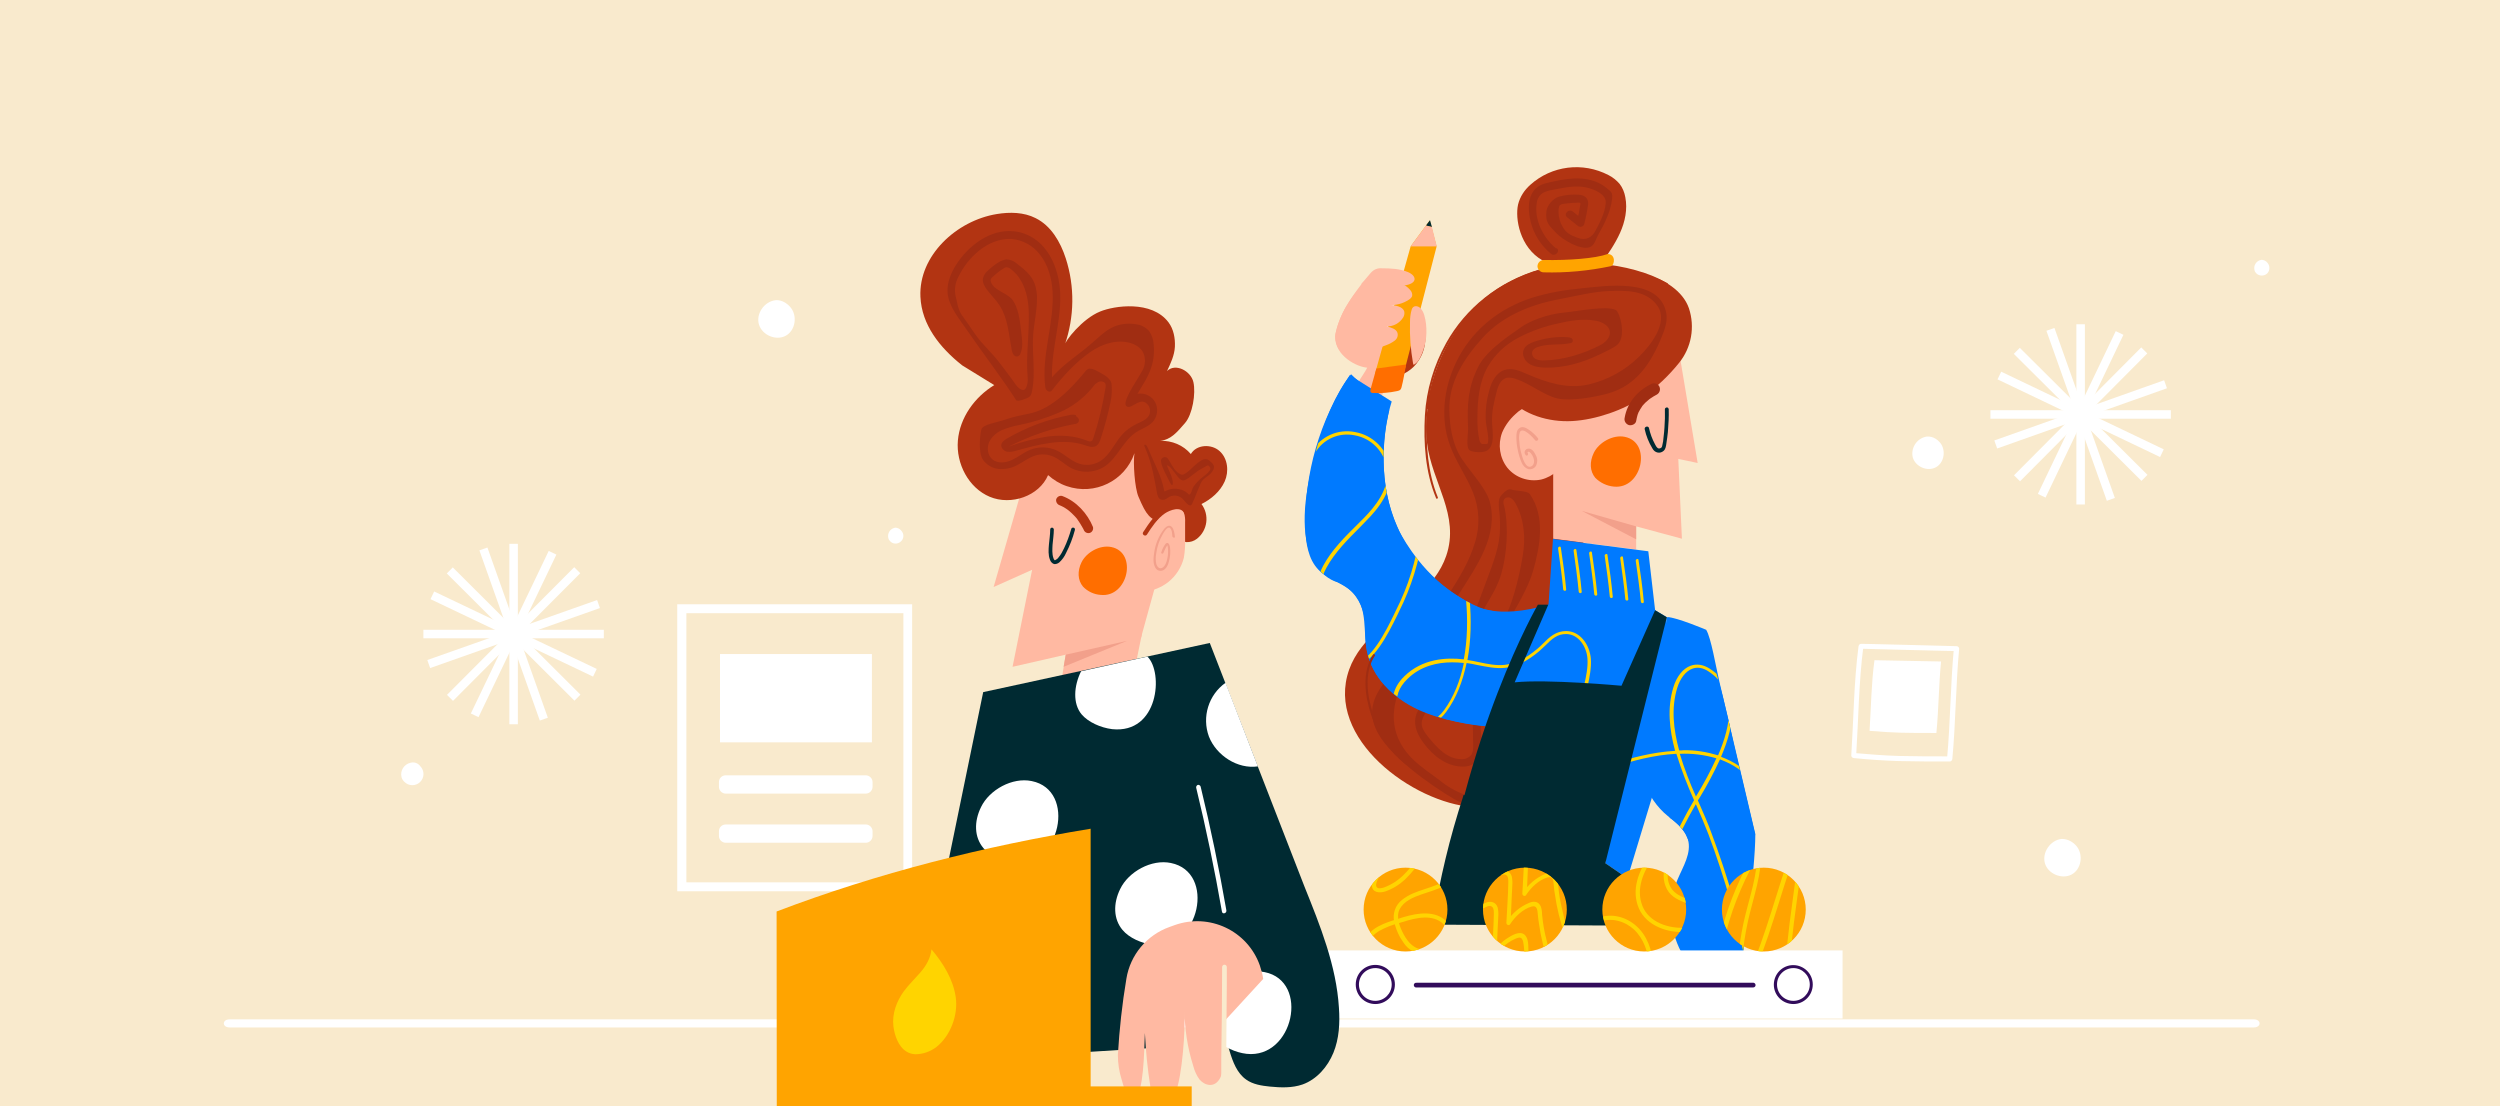 <?xml version="1.0" encoding="utf-8"?>
<!-- Generator: Adobe Illustrator 24.3.0, SVG Export Plug-In . SVG Version: 6.00 Build 0)  -->
<svg version="1.1" xmlns="http://www.w3.org/2000/svg" xmlns:xlink="http://www.w3.org/1999/xlink" x="0px" y="0px"
	 viewBox="0 0 1175 520" style="enable-background:new 0 0 1175 520;" xml:space="preserve">
<style type="text/css">
	.st0{fill:#F9EACD;}
	.st1{fill:#FFFFFF;}
	.st2{fill:#B23412;}
	.st3{fill:#FFB9A2;}
	.st4{fill:#F2A08B;}
	.st5{fill:#FF6E00;}
	.st6{fill:#002A32;}
	.st7{fill:#A02D12;}
	.st8{fill:#FFA400;}
	.st9{fill:#007AFF;}
	.st10{clip-path:url(#SVGID_2_);}
	.st11{fill:#FFD400;}
	.st12{fill:#320C5B;}
	.st13{clip-path:url(#SVGID_4_);}
	.st14{clip-path:url(#SVGID_6_);}
	.st15{clip-path:url(#SVGID_8_);}
	.st16{clip-path:url(#SVGID_10_);}
	.st17{fill:none;stroke:#FFFFFF;stroke-width:4;stroke-miterlimit:10;}

	#star1, #star2 {
	  -webkit-animation: spin 1s linear infinite;
	  -moz-animation: spin 1s linear infinite;
	  animation: spin 3s linear infinite;
	}


	@keyframes spin {
		100% {
		-webkit-transform: rotate(360deg);
		transform: rotate(360deg);
		transform-origin: 0 0;
		}
	}

	#dot1, #dot5 {
    animation: star1 2s infinite;
	}

	#dot2, #dot4 {
    animation: star2 1.5s infinite;
	}

	#dot3, #dot6 {
    animation: star3 1.6s infinite;
	}

	@keyframes star1 {
    0% {	opacity: 0;	}
    49% {	opacity: 70%;	}
    60% {	opacity: 0;	}
    99% {	opacity: 100%;	}
    100% {	opacity: 0;	}
	}

	@keyframes star2 {
    0% {	opacity: 0;	}
    49% {	opacity: 20%;	}
    60% {	opacity: 70%;	}
    99% {	opacity: 100%;	}
    100% {	opacity: 0;	}
	}

	@keyframes star3 {
    0% {	opacity: 40%;	}
    49% {	opacity: 100%;	}
    60% {	opacity: 50%;	}
    99% {	opacity: 0;	}
    100% {	opacity: 100%;	}
	}
</style>
<g id="Layer_1">
	<rect x="-17.6" y="-26.5" class="st0" width="1210.3" height="581.3"/>
	<path class="st1" d="M873.5,303.8c-2.2,17-2.3,34.2-3.4,51.3c0,0.6,0.5,1.1,1.2,1.2c7,0.7,14.1,1.2,21.2,1.4
		c8,0.2,15.9,0.2,23.9,0.2c0.6,0,1.1-0.5,1.2-1.2c1.6-17.2,1.6-34.6,3.2-51.8c0-0.6-0.5-1.2-1.2-1.2l-15.2-0.4l-24.2-0.6l-5.6-0.1
		c-0.6,0.1-1.1,0.6-1,1.3c0.1,0.6,0.5,1,1,1l15.1,0.4l24.2,0.6l5.6,0.1l-1.2-1.1c-1.6,17.2-1.6,34.6-3.2,51.8l1.2-1.2
		c-8,0-15.9,0-23.9-0.2c-7.1-0.2-14.1-0.8-21.2-1.4l1.2,1.1c1.1-17.1,1.2-34.3,3.4-51.3C876,302.3,873.7,302.3,873.5,303.8z"/>
	<path class="st1" d="M881,310.3c-1.5,11-1.6,22.1-2.3,33.2c12.1,1,16.8,1,31.4,1c1.1-11.2,1.1-22.4,2.2-33.6L881,310.3z"/>
	<rect x="338.4" y="307.4" class="st1" width="71.4" height="41.5"/>
	<path class="st1" d="M341.1,364.4h65.8c1.7,0,3.2,1.4,3.2,3.2v2.2c0,1.7-1.4,3.2-3.2,3.2h-65.8c-1.7,0-3.2-1.4-3.2-3.2v-2.2
		C337.9,365.8,339.3,364.4,341.1,364.4z"/>
	<path class="st1" d="M341.1,387.5h65.8c1.7,0,3.2,1.4,3.2,3.2v2.2c0,1.7-1.4,3.2-3.2,3.2h-65.8c-1.7,0-3.2-1.4-3.2-3.2v-2.2
		C337.9,388.9,339.3,387.5,341.1,387.5z"/>
	<path class="st1" d="M428.8,418.9H318.3V284h110.4v134.9H428.8z M322.6,414.7h102V288.2h-102V414.7z"/>
	<path class="st1" d="M107.9,482.9h951.4c3.6,0,3.6-3.8,0-3.8H107.9C104.3,479.1,104.3,482.9,107.9,482.9z"/>
	<path class="st2" d="M725,122.4c-10.7-6.1-13-19.7-11.5-26.3c0.9-3.6,2.9-6.7,5.7-9.2c10.1-9.1,24.7-10.9,36.8-4.6
		c2,1,3.7,2.4,5.2,4.1c1.4,1.8,2.3,4,2.7,6.3c1.1,5.6-0.1,11.5-2.5,16.8s-5.7,10-9,14.6"/>
	<path class="st2" d="M746.9,273.1c-0.9-7.1-2-14.1-3.2-21.1c-0.7-3.9-10.4-51.6-8.3-52.1c28.1-5.7,50.8-21.1,56.4-49.2
		c0.3-1.6-5.4-3-6.3-4.4c-5.7-8.4-0.6-12.5-1.8-13.2c-45.1-23.5-119.9,19.1-113,75.1c2.3,18.7,15.6,33.9,9,53.1
		c-5.1,14.9-20.1,24.1-31.3,34c-6.1,5.4-11.6,11.8-14.3,19.4c-11.5,32.5,30.2,62.6,58,64.6c32.3,2.2,51.2-32.6,55.2-60.2
		C749.4,303.9,748.8,288.4,746.9,273.1z"/>
	<path class="st3" d="M736.5,195.7c-6.2-1.3-11.9-6.3-18.1-4.8c-2.3,0.7-4.4,2-6.1,3.7c-2.7,2.4-4.9,5.4-6.3,8.7
		c-2.1,5.6-1.2,11.9,2.5,16.6c3.8,4.6,9.9,6.7,15.8,5.5c5.8-1.4,10.2-5.9,14-10.6"/>
	<polygon class="st3" points="730,253.2 730,194.8 788.1,159 797.9,217.6 788.8,215.7 790.5,253.2 769,247.4 769,258.3 	"/>
	<path class="st2" d="M670.5,192.3c2.8-22.1,14.5-44.7,34.2-57.1c20.3-12.8,46-14.4,68.3-6.9c8.9,3,17.9,8.2,20.8,16.6
		c2.9,8.8,1.2,18.4-4.6,25.6c-4.9,6.1-10.6,11.5-17,16c-8.9,6.2-22.2,10.8-33.3,11.4s-22.8-3-30.1-10.9"/>
	<path class="st4" d="M722.8,205.9c-1.2-1.5-2.6-2.8-4.2-3.9c-1.3-0.9-3.1-1.9-4.6-0.7c-1.2,0.9-1.3,2.6-1.3,4
		c0,2.2,0.2,4.3,0.7,6.4c0.4,2,1,3.9,1.8,5.8c0.6,1.4,1.7,2.5,3.1,3c1.5,0.3,3-0.4,3.7-1.7c0.7-1.5,0.7-3.2-0.1-4.7
		c-0.6-1.4-2-3.7-3.9-3.2c-1,0.2-1.6,1.1-1.4,2.1c0.1,0.4,0.3,0.7,0.6,1c0.7,0.6,1.4-0.7,0.7-1.2c-0.1-0.1,0.3-0.4,0.4-0.5
		c0.4-0.1,0.8,0.4,1.1,0.6c0.6,0.7,1,1.4,1.3,2.2c0.5,1.3,0.5,3.2-0.8,4c-2.9,1.7-4.5-4.5-4.9-6.1c-0.5-1.8-0.8-3.6-0.9-5.5
		c-0.2-1.4-0.2-2.9,0.2-4.3c1.3-3,6.4,2.6,7.3,3.8C722.4,207.6,723.4,206.6,722.8,205.9L722.8,205.9z"/>
	<path class="st5" d="M749.8,224.6c-2.6-3.1-2.8-7.5-0.7-11.8c2.4-4.9,9-8.6,14.5-7.5c13,2.6,8.2,24.8-5.1,23.4
		C755.2,228.4,752.1,226.9,749.8,224.6z"/>
	<path class="st6" d="M773,201.7c0.7,3.2,1.9,6.2,3.6,9c0.5,1,1.4,1.8,2.5,2c1,0.2,2-0.1,2.8-0.8c1-0.9,1.1-2.2,1.3-3.5
		c0.3-1.8,0.5-3.5,0.7-5.3c0.3-3.6,0.5-7.2,0.4-10.8c-0.1-0.5-0.5-0.9-1-0.8c-0.4,0.1-0.8,0.4-0.8,0.8c0.1,2.9,0,5.8-0.2,8.6
		c-0.1,1.4-0.2,2.9-0.4,4.3c-0.1,1.5-0.3,3-0.7,4.5c-0.1,0.7-0.8,1.1-1.5,1.1c-1-0.1-1.5-1.4-1.9-2.1c-1.3-2.4-2.2-4.9-2.8-7.6
		C774.6,200,772.8,200.5,773,201.7L773,201.7z"/>
	<path class="st7" d="M769,197.9c0.1-0.9,0.4-1.8,0.6-2.7c0.1-0.4,0.3-0.9,0.5-1.3c-0.2,0.4-0.1,0.2,0-0.1l0.3-0.5
		c0.4-0.7,0.7-1.4,1.2-2l0.3-0.5c0.3-0.5-0.3,0.4,0,0s0.5-0.6,0.8-0.9c0.5-0.5,1-1.1,1.6-1.5c0.3-0.2,0.5-0.4,0.8-0.7
		c-0.2,0.2-0.4,0.3,0,0l0.4-0.3c1.1-0.8,2.2-1.4,3.3-2c1.3-0.8,1.8-2.5,1-3.9c-0.8-1.3-2.5-1.7-3.8-1c-6.3,3.1-11.2,8.7-12.4,15.8
		c-0.4,1.5,0.5,3,2,3.5C766.9,200.1,768.7,199.4,769,197.9L769,197.9z"/>
	<path class="st7" d="M708.3,293c4.1-7,10-16.8,12.2-24.5c3.5-12.2,5.8-25.8-1.5-36.3c-1.1-1.6-6.7-1.4-8.5-2.1s-3.6,1.3-4.9,2.7
		s-1.3,3.9-1.1,6c0.4,3.2,0.6,6.5,0.5,9.7c-0.1,8.2-3.2,16.1-6.1,23.8c-7,18.5-13.1,38-26,53.1c-3.5,4-7.6,8.2-7.8,13.5
		c-0.1,3.7,1.7,7.2,3.9,10.2c4.4,6.1,11.1,11.3,18.6,11.2c2,0.1,4-0.5,5.6-1.7c2.8-2.1,3.5-6,3.3-9.5s-1-7-0.3-10.5l-1.3,1.6
		c3.1-1.3,7.1-2.4,9.4,0c1.9,2,1.3,5.2,0.5,7.9c-2.5,8.1-6,15.9-10.5,23.2c-1.5,2.5-3.2,3.2-5.9,2.2c-4.3-1.6-8.3-3.9-11.8-6.8
		c-4.1-3.1-8.4-5.9-12.2-9.5c-10.4-9.9-11.8-22.4-5.7-35.1c3.6-7.5,8.5-14.4,13.1-21.4c4.7-7.2,9.5-14.5,14.1-21.8
		c8.2-12.9,18.5-27.4,14.3-43.1c-2-7.3-11.2-16-14.6-22.6c-3.2-6.2-4.2-13.1-4.4-20.1c-0.4-13.3,6.8-24.6,15.7-34.4
		c9.4-10.3,22.6-15.6,36.1-18.1c6.8-1.3,16.2-3.6,23.2-3.8c7.8-0.3,17.7-0.6,22.9,7.1s-3.4,18.6-8.8,23.8
		c-6.5,6.4-14.7,10.9-23.6,13c-10,2.3-19.8-0.9-29-4.9c-3.4-1.5-7.1-3.1-10.6-1.9c-3.9,1.3-6,5.4-7.1,9.4c-1.3,4.5-1.9,9.3-1.7,14
		c0.1,3.2,1.7,7.8,1,10.9c-0.2,0.8-1.6,0.4-2.4,0.5s-1.4-1-1.6-1.9c-0.7-3.4-1-6.9-0.9-10.4c0-8.3,0.8-16.9,4.9-24.1
		c3.4-5.8,8.4-10.5,14.4-13.6c5.9-3.1,12.2-5.3,18.7-6.7c5.5-1.3,11.1-2.2,16.6-1.4c2.1,0.2,4.1,0.9,5.7,2.1
		c4.1,3.4,1.1,7.7-2.7,9.6c-8.1,4.1-17.1,6.9-26.2,7.1c-1.4,0.1-2.8-0.1-4.1-0.7c-1.3-0.7-1.9-2.2-1.5-3.6c0.5-0.9,1.3-1.6,2.3-1.9
		c4.9-1.9,10.4-0.8,15.5-1.9c0.4,0,0.8-0.2,1.1-0.6c0.3-0.6,0.1-1.3-0.4-1.7c-0.6-0.3-1.2-0.5-1.8-0.5c-5.4-0.4-10.7,0.4-15.8,2.1
		c-2,0.7-4.1,1.7-4.9,3.6c-1.1,2.4,0.3,5.3,2.4,6.7s4.8,1.8,7.4,1.9c9,0.2,17.5-2.2,25.6-6.1c2.1-1,7-3.2,8.7-4.8
		c4.1-3.9,1.1-15.2-0.9-16.2c-4.2-2.2-18.8,0.7-23.4,1.1c-9.5,0.8-17.8,4.6-20.8,6.8c-3.6,2.7-16.3,10.4-20.5,18.9
		c-4.8,9.7-5.2,17.9-4.7,28.8c0.1,2.3-1.2,9.2,0.8,10.4c1.5,0.9,5.9,1.2,7.9,0.2c4-2.1,2.8-8.9,2.6-12.7c-0.3-5.7,0.8-9.8,2.2-15.4
		c0.7-2.7,2.1-6.1,5.4-6.3c1.3,0,2.6,0.2,3.8,0.7c6.2,2,13.1,7.7,19.4,9.1c6.2,1.4,17.8-0.7,23.8-2.4c13-3.7,20-13.9,25.2-26.8
		c1.4-3.4,2.8-7.5,2-11.2c-3.3-16.6-28.6-12.5-40.5-11.3c-7.7,0.7-15.3,2.1-22.7,4.4c-14.5,4.7-26.8,14.1-34.2,27.7
		c-6.8,12.5-9.2,27.8-4.3,41.4c2.8,7.8,7.7,14.5,10.8,22.1c3.2,7.7,3.5,16.3,0.9,24.2c-2.5,8.3-7,15.8-11.7,23.1
		c-5.1,8-10.4,16-15.6,24c-8.7,13.4-26.4,23.4-19.2,40c5.4,12.4,25.6,26.4,36.7,33c5.4,3.2,10.1,3.6,13.7-2.1
		c4.7-7.3,8.3-15.3,10.8-23.6c1.2-4.2,1.9-9.3-1.3-12.4c-2.8-2.6-7.2-2.3-10.9-1.5c-1.2,0.1-2.3,0.7-3,1.6c-0.4,0.8-0.5,1.6-0.4,2.5
		l0.2,10.1c0,1.6,0,3.4-0.9,4.7c-1.2,1.4-2.9,2.1-4.6,2c-6.5,0.1-11.6-5.4-15.7-10.5c-1.2-1.6-2.5-3.2-2.9-5.2
		c-0.7-3.9,2.6-7.3,5.3-10.2c9.9-10.9,15-25.2,20.8-38.7c3.8-8.7,8.5-13.4,11.2-22.5s3.6-22.9,1.3-32.1c-0.4-0.9-0.4-2,0-2.9
		c0.8-1,2.1-1.2,3.2-0.6c1,0.6,1.8,1.6,2.3,2.7c4,7.3,4.7,16.1,3.3,24.3c-1.3,8.2-4.1,20.2-7.7,27.8c-1.6,3.4-3.7,3.4-1.6,6.5
		C707.4,294.5,707.9,293.7,708.3,293z"/>
	<path class="st7" d="M731.4,116.8c-6-4.9-10.5-13.5-9.1-21.5c0.2-1.8,1.2-3.5,2.7-4.5c1.9-1.2,4.4-1.5,6.5-1.9
		c4.5-0.9,9.4-1.8,14-0.8c3.3,0.7,9.5,3,9.2,7.2c-0.3,4.6-2.7,9.1-4.8,13.1c-1.7,3.2-4.5,4.9-8.6,3.3c-3.2-1.2-5.1-2.1-6.8-5
		c-1.3-2.1-1.9-4.5-2-6.9c0-0.9,0-2.8,0.7-3.4s2.5-0.7,3.4-0.8c1.4-0.2,2.8-0.3,4.3-0.3c0.5-0.1,1.1-0.1,1.6,0
		c0.5,0.3,0.3,0.3,0.2,1.1c-0.4,2.6-0.9,5.3-1.6,7.8l3.1-0.8l-5-4c-1.9-1.5-4.5,1.2-2.7,2.7l5,4c0.8,0.7,2,0.7,2.7-0.1
		c0.2-0.2,0.3-0.5,0.4-0.8c0.8-3,1.4-6.1,1.8-9.1c0.3-3-1.7-4.4-4.4-4.6c-3.1-0.2-6.2,0.1-9.2,0.9c-2.9,0.8-5.7,4.2-6,6.9
		c-0.5,5.3,1,6.4,4.6,10.2c2.9,3.1,11.3,8.2,15.7,6.7c2.5-0.9,2.9-3.9,4.2-6.1c1.5-2.6,2.9-5.2,4-8c1.2-2.7,2-5.6,2.4-8.6
		c0.3-3.1-0.4-3.3-2.7-5.2c-4.3-3.6-10-4.7-15.5-4.4c-3.2,0.2-6.3,0.7-9.4,1.4c-2.6,0.6-5.4,1-7.6,2.7c-4.8,3.7-4.4,11-3.1,16.2
		c1.5,5.9,4.8,11.2,9.6,15.1c1.8,1.5,4.5-1.1,2.7-2.7L731.4,116.8z"/>
	<path class="st3" d="M637.9,180.6c0.8-1.8,3.9-6,4.7-7.8c-4.8-0.3-15.1-5.4-15.1-14.6c0-2.4,2.7-10.2,5.3-14.3
		c8.1-13.1,10.8-12,23.4-13c2.4-0.2,5.7,0.6,5.7,3.1c-0.2,1.2-0.7,2.2-1.7,3L644,154l15.9,5.5c0.5,0.1,0.9,0.4,1.2,0.7
		c0.2,0.4,0.2,1,0.1,1.4l-1.6,10.2c-0.1,1.7-0.7,3.3-1.7,4.7c-0.8,0.8-1.7,1.4-2.7,2c-3.8,2.7-5.8,7.2-7.6,11.5"/>
	<path class="st2" d="M650.5,177.4c5.2,0.4,10.3-1.4,14-5.1c3.6-3.7,5.6-8.8,5.4-14c-0.1-3.7-1.6-7.8-5-9.4c-0.6-0.3-1.3-0.4-2-0.3
		c-1.2,0.3-1.7,1.7-2.1,2.9l-7.5,25.5"/>
	<path class="st8" d="M663,115.8l-16.7,59.6c-0.4,1.8,0.7,3.6,2.4,4l0,0c0.5,0.1,0.9,0.1,1.4,0l7.1-1.4c1.3-0.3,2.3-1.3,2.6-2.6
		l15.4-59.5l-3.2-12.3L663,115.8z"/>
	<path class="st3" d="M628,155.6c1.7-7.9,6.6-15.1,11.7-21.8c0.5-0.7,1.1-1.3,1.8-1.8c1-0.4,2.2-0.6,3.3-0.6
		c6.5-0.1,14,0.3,17.9,4.8c0.8,0.8,1.2,1.9,1,3c-0.3,0.7-0.9,1.3-1.6,1.7c-2.7,1.8-5.9,2.6-9.2,2.5c2.8,0,6.4,0.6,7.1,3
		c0.2,1,0,2-0.5,2.8c-1.7,2.7-4.6,4.3-7.8,4.2c2.1,0.5,4.5,1.2,5.1,3c0.4,1.4-0.1,2.8-1.3,3.7s-2.5,1.6-3.9,2.1
		c-4.6,1.8-9.5,3.5-14.5,3.1s-3.7,0.4-8-1.5C627.7,161.4,627.2,158.4,628,155.6z"/>
	<path class="st3" d="M664.4,171.5c-0.2-0.3-0.2-0.6-0.3-0.9c-1.1-6.3-1.6-12.7-1.4-19.1c0-2,0.2-4,0.8-6c0.5-1.8,2.3-2,3.7-1
		c1.1,0.9,1.8,2.2,2.2,3.6c0.8,2.7,1.1,5.6,1,8.5c-0.1,4.3-1.3,8.6-3.4,12.4C666.4,170,665.5,170.9,664.4,171.5L664.4,171.5z"/>
	<path class="st3" d="M639.7,133.6l4.6-5.4c1.3-1.5,3.2-2.3,5.1-2.1c4.2,0,8.5,0.2,12.4,1.8c1.2,0.5,2.7,1.5,3,2.8
		c0.5,2.2-2.6,3.1-4.2,3.4c-3,0.6-6.1,0.9-9.1,1.4L639.7,133.6z"/>
	<path class="st9" d="M772.8,344.4c-4.6,13.3-0.9,28,9.3,37.6c4.2,3.8,9.6,7,11.2,12.4c1.9,6.5-2.3,12.9-4.9,19.1
		c-4.8,11.8-3.7,25.2,3,36.1H819c0,0,6-39.6,6-57.6l-16.8-71.2c-1.8-7.7-4-21.1-6.3-24.8c0,0-13.7-5.8-18.3-6L772.8,344.4z"/>
	<path class="st9" d="M764.9,412.8l14.7-48.5l3.8-74.2l-5.5-3.3c0,0-20.2,86.2-23.5,118.9L764.9,412.8z"/>
	<path class="st9" d="M703,341.9c-12.5-1.5-25.3-3.1-36.8-8.5s-21.5-15.2-23.8-27.6c-1.7-8.9,0.3-19.3-5.6-26.3
		c-4.5-5.3-12.2-6.7-17.1-11.7s-6-12.7-6.2-19.7c-0.5-25.5,6.7-50.6,20.9-71.8l19.7,12.4c0,0-21.5,63.7,37.7,95.4c0,0,11.1,7.6,36,0
		l2.1-30.8l44.8,5.8l3.2,27.7l-2.7,24.7L759.6,342H703V341.9z"/>
	<path class="st9" d="M698.2,341.3c0,0-56.3-3.2-56.5-42.9c0,0,2.3-17.9-12.8-24.7c0,0-21.5-4-14.2-45.2c0,0,5.7-34.7,20.3-52.6
		l17.9,17.1c0,0-8.4,29.4,4.7,56.5c0,0,7.8,16.3,23.3,27.7c0,0,9.9,7.3,17.2,9.2l106.1,23.8c0,0,2.5,1.6,10.7,39.6l10,42.3
		c0,0-3.7,44.6-6,57.6L792.2,392c-1.8-3-4.3-5.6-7.2-7.5l-10.2-14.6l-38.3,46.3l-47-28.8L698.2,341.3z"/>
	<g>
		<g>
			<defs>
				<path id="SVGID_1_" d="M698.2,341.3c0,0-56.3-3.2-56.5-42.9c0,0,2.3-17.9-12.8-24.7c0,0-21.5-4-14.2-45.2
					c0,0,5.7-34.7,20.3-52.6l17.9,17.1c0,0-8.4,29.4,4.7,56.5c0,0,7.8,16.3,23.3,27.7c0,0,9.9,7.3,17.2,9.2l106.1,23.8
					c0,0,2.5,1.6,10.7,39.6l10,42.3c0,0-3.7,44.6-6,57.6L792.2,392c-1.8-3-4.3-5.6-7.2-7.5l-10.2-14.6l-38.3,46.3l-47-28.8
					L698.2,341.3z"/>
			</defs>
			<clipPath id="SVGID_2_">
				<use xlink:href="#SVGID_1_"  style="overflow:visible;"/>
			</clipPath>
			<g class="st10">
				<path class="st11" d="M826.3,488c-1.2-9.9-2.7-19.7-4.6-29.5c-4.7,5.6-11.4,9-18.6,9.5c-7,0.5-12.8-1.5-17.5-6.1
					c-7.7-7.6-9.8-20.2-9.2-29.5c1.3-21.5,11-41.2,19.8-56.3c-3.2-7.1-6-14.4-8.3-21.8c-10.6,0.5-21,3.4-29.2,6.1
					c-4.6,1.4-9.1,3.2-13.4,5.2c-1.5,7.6-4.2,14.9-8.1,21.5c-1.3,2.3-4.1,3.2-6.5,2.2c-2.4-0.9-3.7-3.4-3.1-5.9
					c1.1-4.6,3.5-8.8,6.8-12.2c2.8-2.7,6-5,9.4-6.8c1.7-8.9,1.6-18-0.3-26.8c-1.2-5.3,0-10.6,1.1-15.7c0.9-4.1,1.8-8.3,1.5-12.4
					c-0.4-5.6-4.2-11.4-9.9-11.5c-4.3-0.1-6.9,2.4-9.8,5.3c-0.9,0.9-1.9,1.8-2.9,2.7c-5.8,4.9-11,7.4-16.3,7.9
					c-4.3,0.4-8.5-0.5-12.6-1.3c-1.7-0.4-3.5-0.7-5.3-1c-1.8,8.6-4.8,16.5-9.6,23c-3.6,5-8.8,7.3-14,6.4c-4.8-0.8-8.8-4.1-10.4-8.7
					c-0.9-2.8-1.4-8.5,4.8-14.5c8.4-8.2,19.6-8.9,27.9-7.9c3.4-18.1,0.8-39-4.5-54.9c-1.3-4-4.5-8.6-7.9-9.6c-1.6-0.4-3.3,0-4.5,1.1
					c-1.3,1.2-2.2,2.8-2.3,4.6c-1.7,12.6-5.5,24.9-11.2,36.2l-1,2.1c-4,8.1-11.4,23.2-20.3,23.8c-9.4,0.6-13.3-11.6-15.4-18.2
					c-2.5-7.8-4.3-19.2,1-29.1c4-7.4,10.1-13.5,16.1-19.4l2.9-2.9c5.4-5.5,12.5-14,10.9-23.7c-1.3-7.8-7.3-13.9-15.1-15.3
					c-7.4-1.5-14.9,1.8-18.7,8.4l-1.4-0.8c4.1-7.1,12.3-10.8,20.4-9.1c8.4,1.5,15,8.2,16.4,16.6c1.7,10.5-5.6,19.4-11.3,25.1l-2.9,3
					c-5.8,5.8-11.9,11.9-15.8,19.1c-5.1,9.4-3.3,20.3-0.9,27.7c2.1,6.7,5.6,17.7,13.8,17.1c7.9-0.5,15.1-15.1,18.9-22.9l1-2.1
					c5.7-11.2,9.4-23.3,11.1-35.7c0.2-2.2,1.3-4.2,2.9-5.6c1.6-1.5,3.9-2.1,6-1.4c4.2,1.2,7.6,6.3,9,10.6
					c5.3,16.1,7.9,37.2,4.5,55.6c1.8,0.3,3.6,0.6,5.3,1c4.2,0.9,8.1,1.7,12.1,1.3c5-0.5,9.9-2.9,15.4-7.5c1-0.8,1.9-1.7,2.8-2.6
					c2.9-2.9,5.9-5.8,10.8-5.8h0.1c6.6,0.1,11,6.6,11.5,13c0.3,4.3-0.6,8.7-1.5,12.9c-1.1,5.2-2.2,10.1-1.1,15
					c1.8,8.6,2,17.5,0.5,26.2c4.1-1.8,8.2-3.4,12.5-4.7c8.2-2.7,18.5-5.5,29.2-6.1c-2.7-10-3.8-20.1-0.8-29.9
					c1.5-5,4.5-8.8,8.1-10.1c2.8-1,5.9-0.6,9,1.4c14.8,9.5,11.6,26.7,5.3,41.4c0.8,0.3,1.5,0.6,2.2,0.9
					c24.8,10.6,25.9,41.6,25.2,54.4c-0.6,11.3-3.2,32.9-13.4,46.1c2,10.3,3.6,20.6,4.9,30.9L826.3,488z M797,378
					c-8.5,14.8-17.8,33.9-19,54.6c-0.5,8.9,1.5,21,8.8,28.2c4.3,4.2,9.7,6.1,16.2,5.6c7.9-0.6,13.8-4.4,18.3-10
					c-4.4-21.9-10.5-43.3-18.3-64.2c-1.7-4.4-3.6-8.9-5.7-13.7C797.2,378.3,797.1,378.2,797,378z M798,376.2l0.7,1.6
					c2.1,4.8,4.1,9.3,5.7,13.8c7.7,20.5,13.8,41.6,18.2,63.1c9.3-12.9,11.7-33.3,12.2-44.1c0.7-12.5-0.3-42.6-24.2-52.8
					c-0.8-0.3-1.5-0.6-2.2-0.9c-2.8,6.1-6,12.1-9.5,17.9C798.6,375.3,798.3,375.8,798,376.2L798,376.2z M743.5,366.7
					c-2.9,1.6-5.5,3.6-7.9,5.9c-3.1,3.1-5.3,7.1-6.3,11.4c-0.4,1.7,0.5,3.4,2.1,4c1.7,0.7,3.6,0.1,4.5-1.5
					C739.4,380.2,742,373.6,743.5,366.7L743.5,366.7z M789.5,354.3c2.1,6.9,4.7,13.6,7.6,20.1l0.2-0.4c3.5-5.7,6.6-11.5,9.4-17.6
					C801.2,354.8,795.4,354,789.5,354.3L789.5,354.3z M791.3,352.6c5.5-0.1,10.9,0.8,16.2,2.4c6.1-14.1,9.2-30.6-4.6-39.5
					c-2.6-1.7-5.2-2.1-7.5-1.2c-3.1,1.1-5.7,4.5-7.1,9c-2.9,9.5-1.8,19.5,0.9,29.4C789.9,352.7,790.6,352.7,791.3,352.6L791.3,352.6
					z M682.5,311.3c-6.9,0-14.8,1.7-21,7.8c-4.2,4.1-5.8,8.7-4.4,12.9c1.4,4,4.9,7,9.1,7.6c4.7,0.8,9.2-1.3,12.5-5.8
					c4.6-6.3,7.6-13.9,9.3-22.2C686.1,311.4,684.3,311.3,682.5,311.3z"/>
			</g>
		</g>
	</g>
	<path class="st6" d="M757.8,435l7.1-22.2l-10.4-7.1l28.9-115.6l-5.5-3.3l-15.8,35.5c0,0-34.9-3.2-50.2-1.6l15.8-36.5h-4.9
		c0,0-34.9,60-46.4,150.4L757.8,435z"/>
	<path class="st6" d="M676.5,434.5l-3.5,0.2c4.4-23.9,7.8-39.1,14.9-61.1l1.5,0.5C682.4,396,680.9,410.7,676.5,434.5z"/>
	<path class="st2" d="M675.8,233.8c-4.8-11.8-5.6-24.7-5.2-37.2c0.2-4.5,0.8-9,1.8-13.5c3.1-14.3,10.2-27.4,20.6-37.7
		c8-7.8,18-14.3,28.8-17.3l2.2-1.6c-19.8,5.8-35.2,18.4-44.3,34.7c-5.8,10.4-9.3,22.1-10,34c-0.7,13,0.2,26.7,5.2,38.8
		C675,234.7,676,234.4,675.8,233.8L675.8,233.8z"/>
	<path class="st11" d="M768.8,263.6c0.9,6.4,1.8,12.8,2.4,19.2c0.1,0.9,1.5,0.9,1.4,0c-0.6-6.5-1.5-13.1-2.5-19.6
		C770.1,262.3,768.7,262.7,768.8,263.6L768.8,263.6z"/>
	<path class="st11" d="M761.5,262.4c0.9,6.4,1.8,12.8,2.4,19.2c0.1,0.9,1.5,0.9,1.4,0c-0.6-6.5-1.5-13.1-2.5-19.6
		C762.8,261.1,761.4,261.5,761.5,262.4L761.5,262.4z"/>
	<path class="st11" d="M754.2,261.2c0.9,6.4,1.8,12.8,2.4,19.2c0.1,0.9,1.5,0.9,1.4,0c-0.6-6.5-1.5-13.1-2.5-19.6
		C755.5,260,754.1,260.4,754.2,261.2L754.2,261.2z"/>
	<path class="st11" d="M746.9,260.1c0.9,6.4,1.8,12.8,2.4,19.2c0.1,0.9,1.5,0.9,1.4,0c-0.6-6.5-1.5-13.1-2.5-19.6
		C748.1,258.8,746.8,259.2,746.9,260.1L746.9,260.1z"/>
	<path class="st11" d="M739.6,258.9c0.9,6.4,1.8,12.8,2.4,19.2c0.1,0.9,1.5,0.9,1.4,0c-0.6-6.5-1.5-13.1-2.5-19.6
		C740.8,257.6,739.5,258,739.6,258.9L739.6,258.9z"/>
	<path class="st11" d="M732.3,257.8c0.9,6.4,1.8,12.8,2.4,19.2c0.1,0.9,1.5,0.9,1.4,0c-0.6-6.5-1.5-13.1-2.5-19.6
		C733.5,256.5,732.2,256.9,732.3,257.8L732.3,257.8z"/>
	<rect x="623.6" y="446.7" class="st1" width="242.4" height="32"/>
	<path class="st12" d="M646.4,471.9c-5.1,0-9.2-4.1-9.2-9.2s4.1-9.2,9.2-9.2c5.1,0,9.2,4.1,9.2,9.2l0,0l0,0
		C655.6,467.8,651.5,471.9,646.4,471.9z M646.4,455c-4.2,0-7.7,3.4-7.7,7.7s3.4,7.7,7.7,7.7c4.2,0,7.7-3.4,7.7-7.7l0,0l0,0
		C654.1,458.5,650.7,455,646.4,455L646.4,455L646.4,455L646.4,455z"/>
	<path class="st12" d="M842.9,471.9c-5.1,0-9.2-4.1-9.2-9.1c0-5.1,4.1-9.2,9.1-9.2c5.1,0,9.2,4.1,9.2,9.1l0,0l0,0
		C852,467.8,847.9,471.9,842.9,471.9z M842.9,455c-4.2,0-7.7,3.4-7.7,7.7s3.4,7.7,7.7,7.7c4.2,0,7.7-3.4,7.7-7.7l0,0l0,0
		C850.6,458.5,847.1,455,842.9,455L842.9,455L842.9,455L842.9,455z"/>
	<path class="st12" d="M665.8,464.1h158c0.6,0.1,1.2-0.3,1.3-0.9s-0.3-1.2-0.9-1.3c-0.1,0-0.2,0-0.4,0h-158
		c-0.6-0.1-1.2,0.3-1.3,0.9s0.3,1.2,0.9,1.3C665.6,464.1,665.7,464.1,665.8,464.1z"/>
	<circle class="st8" cx="660.6" cy="427.5" r="19.7"/>
	<g>
		<g>
			<defs>
				<circle id="SVGID_3_" cx="660.6" cy="427.5" r="19.7"/>
			</defs>
			<clipPath id="SVGID_4_">
				<use xlink:href="#SVGID_3_"  style="overflow:visible;"/>
			</clipPath>
			<g class="st13">
				<path class="st11" d="M643.9,443.9c-0.5-2.9,2.1-5,4.4-6.4c2.7-1.5,5.7-2.7,8.7-3.5c5.9-1.8,13.6-4.5,19.4-1.2
					c3.3,1.9,5.6,6,2.7,9.2c-2.5,2.5-6,4-9.6,4.2c-4.7,0.2-7.7-3.2-9.8-7.1c-1.8-3.4-3.8-8.2-1.8-11.9s6.4-5.5,10.1-6.8
					s7.6-2.3,11.1-4.2c3.1-1.7,6.9-4.5,6.9-8.4s-3.4-6.7-6.6-8.1c-4.2-1.7-8.8-2.3-13.3-1.6c-4.6,0.5-9,2.1-12.9,4.6
					c-2,1.6-3.8,3.6-5.2,5.8c-1.5,2.1-3.3,5-3.2,7.7c0.1,3.4,3.7,3.6,6.2,2.8c3.5-1.2,6.6-3.1,9.3-5.6c3.8-3.7,7-7.8,9.6-12.4
					c2.7-4.6,4.8-9.6,6.3-14.7c0.1-0.6-0.2-1.1-0.7-1.3c-0.6-0.1-1.1,0.2-1.3,0.7l0,0l0,0c-2.6,9.3-7.6,18.7-14.5,25.5
					c-2.6,2.6-5.7,4.6-9.2,5.9c-1,0.3-3,0.9-3.6-0.4c-0.5-1.1,0.4-2.9,0.9-3.8c1.3-2.7,3-5.1,5.1-7.2c3.1-3.1,8-4.6,12.2-5.3
					c4.7-0.8,9.9-0.6,14.2,1.6c1.9,1,4,2.6,4.5,4.8c0.7,2.6-1.5,4.8-3.4,6.2c-6.4,4.9-15.2,4.8-21.5,10c-3.1,2.4-4.5,6.5-3.6,10.3
					c0.8,3.7,2.4,7.1,4.6,10.1c2.1,3.1,5.7,5,9.5,4.9c3.4-0.2,6.6-1.3,9.3-3.3c2.4-1.8,4.2-4.4,3.6-7.5c-0.7-3.4-3.6-6-6.7-7.2
					c-6.7-2.5-14.7,0.3-21.2,2.4c-5.2,1.7-13.5,4.9-12.5,11.8C642.1,445.7,644,445.2,643.9,443.9L643.9,443.9z"/>
			</g>
		</g>
	</g>
	<circle class="st8" cx="772.8" cy="427.5" r="19.7"/>
	<g>
		<g>
			<defs>
				<circle id="SVGID_5_" cx="772.9" cy="427.5" r="19.7"/>
			</defs>
			<clipPath id="SVGID_6_">
				<use xlink:href="#SVGID_5_"  style="overflow:visible;"/>
			</clipPath>
			<g class="st14">
				<path class="st11" d="M783.4,405.5c-2,3.9-2,8.6,0.1,12.5c2.1,3.8,5.8,5.2,9.6,6.7c1.2,0.5,1.8-1.5,0.5-2
					c-3.2-1.2-6.4-2.4-8.3-5.5c-1.9-3.3-2-7.3-0.2-10.7C785.7,405.3,783.9,404.3,783.4,405.5L783.4,405.5z"/>
				<path class="st11" d="M775.5,401.9c-5.3,7.1-9,16.4-5.2,25.1c3.6,8.2,13.6,11.6,21.9,11c1.3-0.1,1.3-2.1,0-2
					c-7.8,0.6-17.3-2.5-20.3-10.3c-3.1-8,0.5-16.3,5.3-22.7C778,402,776.2,400.9,775.5,401.9L775.5,401.9z"/>
				<path class="st11" d="M751.6,433.4c5.5-2.4,12-0.5,16.3,3.4c4.7,4.4,6.8,10.8,7.2,17c0.1,1.3,2.1,1.3,2,0
					c-0.5-7-2.9-14.3-8.4-18.9c-5-4.3-12.1-5.9-18.2-3.2C749.4,432.2,750.4,433.9,751.6,433.4L751.6,433.4z"/>
			</g>
		</g>
	</g>
	<circle class="st8" cx="829" cy="427.5" r="19.7"/>
	<g>
		<g>
			<defs>
				<circle id="SVGID_7_" cx="829" cy="427.5" r="19.7"/>
			</defs>
			<clipPath id="SVGID_8_">
				<use xlink:href="#SVGID_7_"  style="overflow:visible;"/>
			</clipPath>
			<g class="st15">
				<path class="st11" d="M811.2,438.3c3.6-13.7,9.2-26.7,16.6-38.7l-1.9-0.5c0.5,12-4,23.3-6.5,34.9c-2.5,11.8-3.5,23.8-3,35.9
					c0,0.6,0.4,1,0.9,1.1l0,0c0.4,0,0.8-0.2,1-0.6c10.5-19.7,16-41.4,23-62.5c2-6,4.1-12,6.5-18l-2-0.3c-0.5,23.9-6.7,47.4-6.7,71.3
					c0,0.6,0.4,1,1,1s1-0.4,1-1c0-24,6.2-47.4,6.7-71.3c0-1.2-1.6-1.3-2-0.3c-8.3,20.5-13.3,42.1-21.4,62.6c-2.3,5.9-5,11.7-8,17.3
					l1.9,0.5c-0.5-12.3,0.6-24.6,3.2-36.6c2.5-11.3,6.8-22.4,6.2-34.2c0-0.6-0.4-1-0.9-1.1c-0.4,0-0.8,0.2-0.9,0.5
					c-7.5,12.2-13.2,25.4-16.8,39.2c-0.1,0.6,0.2,1.1,0.7,1.3C810.5,439.1,811.1,438.8,811.2,438.3L811.2,438.3z"/>
			</g>
		</g>
	</g>
	<circle class="st8" cx="716.7" cy="427.5" r="19.7"/>
	<g>
		<g>
			<defs>
				<circle id="SVGID_9_" cx="716.7" cy="427.5" r="19.7"/>
			</defs>
			<clipPath id="SVGID_10_">
				<use xlink:href="#SVGID_9_"  style="overflow:visible;"/>
			</clipPath>
			<g class="st16">
				<path class="st11" d="M688.9,431.2l8-4.1c1.2-0.6,3.2-2.1,4.5-0.8c0.8,0.8,0.7,2.4,0.7,3.5c-0.1,6.2-0.6,12.5-0.9,18.7
					c0,0.6,0.4,1,0.9,1.1c0.4,0,0.8-0.2,0.9-0.5c1.6-2.4,3.6-4.5,6-6.1c1-0.7,2.1-1.3,3.3-1.8c0.9-0.4,2.1-0.9,2.9-0.1
					c0.4,0.5,0.6,1,0.7,1.6c0.6,2.7,0.4,5.7,0.8,8.4c0.5,3.2,1.1,6.4,2,9.5c0.1,0.6,0.7,0.9,1.3,0.7c0.6-0.1,0.9-0.7,0.7-1.3l0,0
					l0,0c-1.2-4.1-1.9-8.2-2.3-12.5c-0.2-2.5,0.3-6.5-2-8.3s-6,0.5-8,1.8c-2.8,1.8-5.1,4.2-6.9,7l1.9,0.5l0.5-11.9
					c0.1-2,0.2-4,0.3-6c0.1-1.4,0-2.8-0.3-4.1c-0.8-2.5-3.2-3.2-5.6-2.2c-3.5,1.4-6.9,3.5-10.3,5.2
					C686.8,430.1,687.8,431.8,688.9,431.2L688.9,431.2z"/>
				<path class="st11" d="M695.7,416.4l8-4.1c1.2-0.6,3.2-2.1,4.5-0.8c0.8,0.8,0.7,2.4,0.7,3.5c-0.1,6.2-0.6,12.5-0.9,18.7
					c0,0.6,0.4,1,0.9,1.1c0.4,0,0.8-0.2,0.9-0.5c2.3-3.5,5.9-7,10-8.2c2.8-0.8,2.8,1.9,3,3.9c0.1,1.3,0.3,2.7,0.5,4
					c0.9,6.5,2.5,12.9,4.7,19.1c0.5,1.2,2.4,0.7,2-0.5c-1.3-3.6-2.4-7.3-3.2-11.1c-1-3.7-1.6-7.5-2-11.4c-0.1-1.7-0.1-3.5-1.1-4.9
					c-1.2-1.7-3.2-1.6-4.9-0.9c-4.4,1.8-8.2,5-10.7,9l1.9,0.5l0.5-11.9c0.1-2,0.2-4,0.3-6c0.1-1.4,0-2.8-0.3-4.1
					c-0.8-2.5-3.2-3.2-5.6-2.2c-3.5,1.4-6.9,3.5-10.3,5.2C693.5,415.2,694.5,417,695.7,416.4L695.7,416.4z"/>
				<path class="st11" d="M703.2,402.6l8-4.1c1.2-0.6,3.2-2.1,4.5-0.8c0.8,0.8,0.7,2.4,0.7,3.5c-0.1,6.2-0.6,12.5-0.9,18.8
					c0,0.6,0.4,1,0.9,1.1c0.4,0,0.8-0.2,0.9-0.5c2.3-3.5,5.9-7,10-8.2c2.8-0.8,2.8,1.9,3,3.9c0.1,1.3,0.2,2.7,0.5,4
					c0.9,6.5,2.5,12.9,4.7,19.1c0.5,1.2,2.4,0.7,2-0.5c-1.3-3.6-2.4-7.3-3.2-11.1c-0.9-3.7-1.6-7.5-1.9-11.3
					c-0.1-1.7-0.1-3.5-1.1-4.9c-1.2-1.7-3.2-1.6-4.9-0.9c-4.4,1.8-8.2,5-10.7,9l1.9,0.5l0.5-11.9c0.1-2,0.2-4,0.3-6
					c0.1-1.4,0-2.8-0.3-4.1c-0.8-2.5-3.2-3.2-5.6-2.2c-3.5,1.4-6.9,3.5-10.3,5.2C701,401.5,702,403.3,703.2,402.6L703.2,402.6z"/>
			</g>
		</g>
	</g>
	<path class="st5" d="M646.9,173.2l-2.7,9.6c-0.1,0.5-0.3,1.2,0.1,1.6c0.3,0.2,0.7,0.4,1.1,0.3c3.8,0.2,7.6-0.1,11.3-0.9
		c0.6-0.1,1.2-0.3,1.6-0.8c0.2-0.3,0.3-0.6,0.4-0.9c0.9-3.4,1.4-6.8,2.2-10.8L646.9,173.2z"/>
	<path class="st8" d="M723,123.7c0.5-0.9,1.5-1.5,2.6-1.5c11.7,0.2,24.1-0.7,30-2.8c3.9,0,3.4,5.2,1.5,5.7
		c-10.4,2.2-21,3.2-31.6,2.9c-1.6,0-2.9-1.4-2.9-3l0,0C722.7,124.5,722.8,124,723,123.7L723,123.7z"/>
	<polygon class="st4" points="769,247.4 743.4,240.1 769,253.5 	"/>
	<polygon class="st6" points="670.2,106 673,106.7 672.1,103.5 	"/>
	<polygon class="st3" points="663,115.8 675.3,115.8 673,106.7 670.2,106 	"/>
	<path class="st7" d="M661.2,358.3c-7.2-5.8-12.6-13.5-15.6-22.2c-3-8.5-4.7-19.9,0.6-27.9c0.4-0.5-0.5-1.1-0.9-0.5
		c-5.3,8.1-3.8,19.5-0.9,28.2c3,9.1,8.6,17.1,16,23.1C661,359.4,661.7,358.7,661.2,358.3L661.2,358.3z"/>
	<path class="st1" d="M574.9,434.2c-3.5-20.2-7.7-40.4-12.5-60.3c-0.3-1.4-2.5-0.8-2.2,0.6c4.8,20,9,40.1,12.5,60.3
		C573,436.2,575.1,435.6,574.9,434.2z"/>
	<polygon class="st3" points="536.3,299.6 475.9,313.4 485.1,267.8 467,275.9 481.1,227.1 528.6,198.9 555.6,229.7 	"/>
	<path class="st2" d="M452.2,171.7c-10.6-8.4-19-19.1-19.6-32.2c-0.9-19.3,16.9-35.8,35.9-38.9c6.1-1,12.7-0.9,18.2,1.9
		c7.3,3.6,11.7,11.2,14.2,18.9c4.3,13.3,4.1,27.6-0.5,40.8c0-1.7,8.2-12.4,16.7-15.8c6.5-2.7,24.2-5.4,32.1,5.1
		c2.4,3.2,3.2,7.5,3,11.5s-2,7.8-3.7,11.4c3.9-3.9,11.2-0.1,12.4,5.2s-0.4,15.2-4,19.3s-6.4,7.7-11.6,8.3c5.5-0.2,10.8,2,14.4,6.2
		c2.6-4.5,9.6-4.9,13.5-1.4s4.5,9.6,2.4,14.3s-6.3,8.3-10.9,10.6c3.8,5.1,2.9,12.3-2.1,16.3c-1.4,1.1-3.2,1.7-5,1.6
		c-4.5-0.5-6.3-6.1-6-10.6s-0.8,3.8-5,2.1c-6.4-2.6-7.7-3.9-11.5-12.8c-1.8-4.1-2.6-16-1.9-20.5c-4.5,13.1-18.7,20-31.8,15.5
		c-3.3-1.1-6.2-2.9-8.8-5.2c-4.2,9.9-17.4,14.4-27.4,10.2s-15.9-15.6-15-26.4s7.9-20.5,17.1-26.1"/>
	<path class="st3" d="M541.6,248.1c2.1-3.8,4.5-7.7,8.4-9.6c1-0.6,2.2-0.8,3.4-0.6c1.5,0.4,2.6,1.6,3.1,3.1c0.4,1.4,0.6,3,0.5,4.5
		v7.9c0.1,3-0.1,5.9-0.6,8.8c-2.3,9.2-10.5,15.8-20,15.8"/>
	<path class="st4" d="M552.2,252.2c-0.2-1.5-0.4-3.5-1.5-4.6s-2.5-0.2-3.4,0.8c-2.7,3.4-4.4,7.5-4.9,11.8c-0.3,2-0.5,4.3,0.4,6.2
		c0.5,1.4,2,2.2,3.4,1.8c1.8-0.5,2.8-2.6,3.2-4.3c0.6-2.2,0.8-4.5,0.5-6.8c-0.2-1.1-0.9-2.7-2.1-1.5c-0.9,1.2-1.6,2.6-2,4
		c-0.3,0.6,0.8,0.9,1,0.3c0.4-1,0.8-1.9,1.3-2.8c0.2-0.3,0.4-0.6,0.6-0.9c-0.2,0.2-0.1-0.3,0,0.2c0.1,0.4,0.2,0.8,0.2,1.2
		c0.2,1.7,0.1,3.4-0.3,5.1c-0.3,1.5-1,3.5-2.4,4.2s-2.3-0.6-2.7-1.7c-0.4-1.6-0.4-3.3-0.1-4.9c0.4-3.3,1.5-6.5,3.2-9.4
		c0.4-0.7,2.1-3.6,3.2-2.8s1.1,2.9,1.2,4C551.3,252.9,552.4,252.9,552.2,252.2L552.2,252.2z"/>
	<path class="st2" d="M539.1,251.2c2.3-3.6,4.8-7.4,8.4-9.9c2.4-1.6,7.6-3.6,9.2,0.1c0.5,1.3,2.4,0.2,1.9-1.1
		c-1.9-4.4-7.8-3.4-11.1-1.5c-4.5,2.6-7.4,7-10.2,11.3C536.5,251.3,538.4,252.4,539.1,251.2z"/>
	<path class="st5" d="M509,275.7c-2.5-3-2.7-7.3-0.7-11.4c2.3-4.7,8.6-8.3,14-7.2c12.5,2.5,7.9,23.9-5,22.5
		C514.2,279.4,511.2,278,509,275.7z"/>
	<path class="st6" d="M493.6,248.8c0,2.4-0.4,4.8-0.6,7.1c-0.2,2.4-0.4,5,0.5,7.2c0.3,0.9,1,1.7,1.9,2c0.9,0.1,1.8-0.2,2.5-0.8
		c1.3-1.2,2.4-2.7,3.1-4.3c1.8-3.5,3.2-7.1,4.2-10.9c0.1-0.5-0.1-1-0.6-1.1s-1,0.1-1.1,0.6l0,0l0,0c-0.9,3.1-2,6.2-3.4,9.1
		c-0.7,1.5-1.5,3-2.6,4.3c-0.4,0.6-1,1-1.6,1.3c-0.1,0-0.2,0.1-0.3-0.1c-0.2-0.2-0.4-0.5-0.5-0.9c-0.7-2-0.5-4.3-0.4-6.3
		c0.2-2.4,0.6-4.8,0.6-7.2c-0.1-0.5-0.5-0.9-1-0.8C493.9,248.1,493.6,248.4,493.6,248.8L493.6,248.8z"/>
	<path class="st2" d="M498.1,237.5c0.1,0.1,0.3,0.1,0.5,0.2l0.4,0.2c0.3,0.2,0.7,0.3,1,0.5c0.7,0.4,1.4,0.9,2.1,1.4
		c0.4,0.3-0.2-0.2,0.1,0.1l0.5,0.4c0.3,0.3,0.6,0.5,0.9,0.8c0.6,0.6,1.1,1.1,1.7,1.7c0.2,0.3,0.5,0.5,0.7,0.8l0.4,0.5
		c0.1,0.1,0.1,0.1-0.1-0.1l0.2,0.3c0.4,0.6,0.8,1.2,1.2,1.8c0.4,0.6,0.7,1.1,1,1.7l0.4,0.7c0,0.1,0.1,0.3,0.2,0.4
		c0.3,0.6-0.1-0.3,0,0c0.4,1.2,1.6,1.9,2.8,1.6c1.2-0.3,1.9-1.6,1.6-2.8c-2.6-6.4-7.9-12.2-14.5-14.6c-1.2-0.3-2.4,0.4-2.8,1.6
		C496.2,235.9,496.9,237.1,498.1,237.5L498.1,237.5z"/>
	<polygon class="st3" points="536.7,298 532.6,318 497.8,326.4 501.1,306.4 	"/>
	<path class="st6" d="M568.3,441c1.2,18,4.4,35.8,9.6,53c1.5,5,3.5,10.4,7.8,13.4c3.2,2.3,7.3,2.9,11.2,3.3c5.1,0.5,10.4,0.7,15.3-1
		c6.7-2.4,11.8-8.3,14.5-14.9s3.1-14,2.6-21.1c-1.2-19.8-8.8-38.6-16.2-57l-44.5-114.5l-106.5,23.1l-35.9,174.5l121.9-7.7L568.3,441
		z"/>
	<path class="st1" d="M576.4,427.9c-3.4-19.5-7.4-38.9-12.1-58.2c-0.2-0.6-0.8-0.9-1.3-0.8s-0.9,0.8-0.8,1.3
		c4.7,19.3,8.7,38.7,12.1,58.2C574.5,429.9,576.6,429.3,576.4,427.9z"/>
	<path class="st1" d="M576,320.9c-8,5.7-11.2,16.1-7.8,25.3c3.5,8.9,13.5,15.4,23,14"/>
	<path class="st1" d="M462.2,398.6c-4.3-5.1-4.5-12.4-1.1-19.3c3.9-8.1,14.7-14.1,23.8-12.2c21.3,4.3,13.4,40.8-8.5,38.4
		C471,404.9,465.2,402.3,462.2,398.6z"/>
	<path class="st1" d="M457.1,467.2c-4.3-5.1-4.5-12.4-1.1-19.3c3.9-8.1,14.7-14.1,23.8-12.2c21.3,4.3,13.5,40.8-8.5,38.4
		C466,473.5,460.2,470.9,457.1,467.2z"/>
	<path class="st1" d="M527.6,437.1c-4.3-5.1-4.5-12.4-1.1-19.3c3.9-8.1,14.7-14.1,23.8-12.2c21.3,4.3,13.5,40.8-8.5,38.4
		C536.5,443.4,530.7,440.8,527.6,437.1z"/>
	<path class="st1" d="M571.8,488.4c-4.3-5.1-4.5-12.4-1.2-19.3c3.9-8.1,14.7-14.1,23.8-12.2c21.3,4.3,13.5,40.8-8.5,38.4
		C580.7,494.7,574.9,492.1,571.8,488.4z"/>
	<path class="st1" d="M508.4,335.8c-4.3-5.1-3.7-13.4-0.3-20.3l31.2-6.9c7.6,7.5,5.3,36.4-16.6,34.1
		C517.2,342,511.5,339.4,508.4,335.8z"/>
	<path class="st3" d="M574.6,480.9v20.9c0,1.7-0.3,3.3-1.1,4.8c-2.6,5-7.3,3.6-9.7,0.8c-1.4-1.9-2.4-4.1-3-6.5
		c-2.7-8.5-4-17.3-4.1-26.1c0.5,8.9-1,30.6-4.2,38.9c-1,2.6-2.5,5.5-5.7,5.5c-1.3-0.1-2.5-0.6-3.3-1.5c-2-2-2.5-4.7-2.9-7.4
		c-1.3-8.2-2.1-16.5-2.5-24.8c-0.3,8.6-0.7,29.1-4.5,29.1c-5.3,0-5.4-4.3-6.4-7.1c-1.2-3.8-1.8-7.7-1.8-11.7c0.7-12,2-23.9,4-35.8
		c1.8-11.2,9.6-20.5,20.2-24.3l2.5-0.9c16.3-5.8,34.2,2.6,40,18.9c0.7,2.1,1.3,4.2,1.6,6.4l0,0L574.6,480.9z"/>
	<path class="st0" d="M576.3,506.2c0-14.2,0.2-28.5,0.3-42.8c0-3,0-5.9,0-8.9c0-0.6-0.5-1.1-1.1-1.1s-1.1,0.5-1.1,1.1
		c0,14.2-0.2,28.5-0.4,42.8c0,3,0,5.9,0,8.9c0.1,0.6,0.6,1,1.2,1C575.9,507.1,576.3,506.7,576.3,506.2z"/>
	<path class="st8" d="M365,428.4c47.5-18.1,97.6-30.7,147.6-38.9v121.1h47.5v19.3l-195,7.7L365,428.4z"/>
	<polygon class="st4" points="500.9,307.7 529.7,301.2 499.9,313.4 	"/>
	<path class="st7" d="M505.7,195.1c-1-0.3-2.1-0.3-3.1,0c-10.3,2-20.2,5.7-29.3,11c-1.2,0.7-2.5,1.6-2.7,3s1.2,2.8,2.6,3.2
		c1.5,0.2,3,0,4.5-0.5c10.5-2.9,21.8-6,32.1-2.6c1.7,0.6,3.6,1.3,5.2,0.5c1.4-0.7,2-2.4,2.5-4c1.8-5.6,3.3-11.2,4.5-17
		c0.6-2.8,0.7-5.7,0.4-8.5c-0.4-2.1-3-3.8-4.9-4.8c-2.3-1.2-5.3-3.4-7.1-1.2c-6.6,8.1-15.6,17.6-25.8,20c-4,0.9-8.2,1.6-12.1,3
		s-10.7,2.2-11.3,4.8s-1.5,10.6,0.8,14.1c1.7,2.4,4.4,4,7.3,4.3s5.8-0.3,8.4-1.6c2.9-1.4,5.5-3.6,8.6-4.6c3-1,6.3-0.8,9.2,0.6
		c2.8,1.3,5,3.6,7.8,5.1c5.1,2.7,11.3,2.4,16.1-0.8c5.9-4.1,8.5-11.9,14.5-15.9c2.6-1.7,5.8-2.6,7.9-4.9c1.7-1.9,2.4-4.6,1.9-7.1
		c-0.6-3.1-3.1-5.5-6.2-6.1c-1.6-0.3-3.3-0.1-4.8,0.5c-0.4,0.2-3.7,2.6-3.5,2.7l3.1,1.3c2.2-5.2,6-9.7,8.1-15
		c1.7-4.1,2.3-8.5,1.8-12.9c-0.1-2.2-0.9-4.4-2.2-6.2c-1.6-1.7-3.8-2.9-6.2-3.1c-4-0.7-8.1-0.1-11.6,1.8c-3.6,1.9-6.4,4.9-9.5,7.5
		c-7.1,6.2-15.7,11.1-20.8,19.1l2.9,1.2c-1.9-14.8,4-29.1,3.5-43.9c-0.4-12.2-6.2-26-19.3-29c-11.5-2.6-22.5,5-28.8,14.1
		c-3.7,5.4-6.3,11.8-4,18.3c1.7,4.9,5.2,9.2,8.1,13.4c7.4,10.8,17.4,23.9,23.3,33.2c0.6,0.9,5.2-0.8,6.2-1.6s1.2-2.2,1.4-3.4
		c1.4-7.2,0-16.8,0.3-24.1c0.2-6.7,2.6-15.2,1.7-21.8s-4.1-9.3-9.4-13.4c-1.3-1.2-3-1.8-4.8-1.9c-1.3,0.2-2.6,0.7-3.7,1.4
		c-1.8,1.1-3.4,2.4-4.9,3.8c-1.2,0.9-2,2.2-2.4,3.7c-0.4,1.9,0.7,3.8,1.9,5.4c1.9,2.6,4.3,4.8,6,7.5c3.9,6.1,4.2,13.6,5.6,20.7
		c0.1,0.9,0.5,1.8,1,2.5c0.6,0.7,1.7,0.9,2.4,0.3c0.3-0.2,0.5-0.5,0.6-0.8c1.7-3.6,0.7-7.9,0.3-11.7c-0.5-4.5-1.2-9.8-3.8-13.6
		c-1.8-2.7-7.5-4.4-9.4-7c-0.6-0.9-1.3-1.9-0.9-2.9c0.2-0.4,0.5-0.8,0.9-1.1c1.5-1.4,3-2.6,4.7-3.7c0.5-0.4,1.1-0.7,1.8-0.8
		c0.7,0.1,1.3,0.3,1.9,0.8c4.2,3.1,6.6,8,7.7,13.1s0.9,10.3,0.7,15.5c-0.2,6.3-0.9,12.8-0.6,19.1c0.1,2.7,0.7,5.4-0.5,8
		c-0.5,1.1-1.1,1.5-2.3,1c-2.1-0.9-3.4-3.6-4.7-5.3c-1.8-2.3-3.6-4.7-5.3-7c-3.4-4.6-8-8.6-11.3-13.2c-2.2-3.2-4.4-6.4-6.7-9.6
		c-1.8-2.6-2.1-5.9-2.9-9c-0.6-3.1-0.1-6.2,1.4-9c4.4-9.1,13.9-18.1,24.7-17.7c5.4,0.4,10.3,3.1,13.6,7.4c3.8,4.8,5.5,11.1,5.9,17.2
		c0.9,15.2-5.4,30-3.4,45.3c0.2,1.3,2,2.7,3.1,1.3c5.1-6.6,11.2-13.3,18-18c5.5-3.9,12.7-6.2,19.1-4.2c2.2,0.6,4.1,1.9,5.4,3.7
		c1.4,2.4,1.6,5.3,0.6,7.9c-0.9,2.9-10.7,15.8-8.1,18c2.2,1.8,5.6-3.6,8.9-1.7c2,1.2,2.8,3.7,1.8,5.9c-1.1,2.2-3.7,3.1-6,4.2
		c-2.6,1.3-5,3-6.9,5.2c-3.5,4-5.6,9.5-10.2,12.3c-3,1.8-6.6,2.2-9.9,1.1c-3.8-1.3-6.7-4.4-10.3-6.1c-4-1.9-8.5-2-12.6-0.4
		c-3,1.2-5.6,3.4-8.6,4.8s-6.9,1.8-9.3-0.4c-2.1-1.9-2.5-5.2-1.5-7.8c1.2-2.6,3.4-4.6,6-5.8c2.6-1.1,5.4-1.9,8.1-2.4
		c6.5-1.3,12.8-3.3,18.9-5.9c6.1-2.6,11.5-6.7,15.7-11.8c0.7-1.1,1.6-2,2.8-2.6c1.2-0.5,2.8-0.2,3.3,1c0.1,0.6,0.1,1.1,0,1.7
		c-1.3,8.1-3.2,16.1-5.8,23.9c-0.1,0.4-0.3,0.7-0.5,1c-0.7,0.7-1.8,0.3-2.7-0.1c-5.8-2.3-12.2-2.6-18.4-1.8
		c-6.2,1-12.2,2.5-18.1,4.7c9.8-5,20.2-8.6,31-10.6c0.7,0,1.3-0.3,1.7-0.8c0.7-0.9,0.1-2.2-0.9-2.7L505.7,195.1z"/>
	<path class="st7" d="M538.7,211.7c2.8,6.7,3.8,13,5.1,20.1c0.3,1.4,0.7,2.9,2.4,3.1c1.5,0.2,2.4-0.9,3.6-1.5c2.3-1,5-0.4,6.5,1.6
		c3.7,4.6,3.9,1.8,4.5,0.6c1-1.8,3.2-8.7,4.6-10.1c2-1.9,3-1.8,4.5-4.1s0.4-3.3-1.6-5c-3-2.6-7.6,3.6-10.4,5.6
		c-0.7,0.5-1.7,1.3-2.6,1.1c-0.8-0.3-1.6-0.8-2.2-1.4c-1.6-1.3-2.9-4.3-4.1-6c-0.5-0.9-1.7-1.1-2.5-0.6c-0.7,0.4-1,1.2-0.8,2
		c0.6,3.2,2.3,5.8,4.2,9.7c1,2.1,1.6,1.2,1.2-1c-0.6-3.2-2.6-5.9-3.3-9.1l-1.9,0.8c1.2,1.8,2.6,0.5,4.1,2.1c3.2,3.6,4.3,6.4,6.3,6.2
		c1.2-0.1,3.6-2.1,5.3-3.4c0.8-0.7,1.7-1.3,2.6-1.8l2.5-1.4c0.3-0.2,0.9-0.6,1.3-0.4c0.2,0.2,0.4,0.4,0.5,0.6
		c0.4,0.5,0.5,1.1,0.1,1.7c-0.9,1.4-2.5,2.4-3.8,3.5c-1.5,1.2-2.8,2.6-3.9,4.2c-0.4,0.7-0.7,1.5-0.9,2.3c-0.1,0.4-0.4,0.8-0.6,1.1
		c-0.6,0.6-0.8,0-1.3-0.4c-0.5-0.5-1.2-0.9-1.8-1.2c-1.3-0.6-2.8-0.9-4.3-0.9c-1.2,0-2.5,0.3-3.6,0.8c-0.3,0.1-1.5,0.6-1.7,1
		c-0.3,0.2-0.2,0.3,0.3,0.5c0.5,0.5,0.6,0.5,0.4,0c0.1-0.3-0.2-1-0.2-1.3c-1.3-7-4.6-12.7-7.3-19.2c-0.4-0.9-1.1-3-2-2.4
		C537.5,208.9,538.3,210.8,538.7,211.7z"/>
	<path class="st11" d="M430.1,495.5c-1.5-0.1-2.9-0.5-4.1-1.3c-3.8-2.3-5.6-7.7-6.1-11.9c-0.7-5.8,1.5-11.7,4.9-16.4
		c2.4-3.2,5.3-6,7.9-9s4.7-6.7,5.1-10.7c5.5,6.5,10.2,14.1,11.4,22.5s-2.5,18.2-9.1,23.4C437.2,494.3,433.7,495.5,430.1,495.5z"/>
	<path id="dot5" class="st1" d="M975.9,397.6c3.4,4,2.4,10.9-2.2,13.4s-11.2-0.3-12.6-5.3s2.5-10.8,7.8-11.4
		C968.9,394.4,972.6,393.8,975.9,397.6z"/>
	<path id="dot1" class="st1" d="M197.6,360.2c2,2.1,1.9,5.4-0.2,7.4s-5.4,1.9-7.4-0.2l-0.1-0.1c-0.6-0.6-1-1.3-1.2-2.1
		c-0.7-3,1.2-6,4.2-6.7l0,0l0.5-0.1C195.1,358.1,196.7,358.9,197.6,360.2z"/>
	<path id="dot3" class="st1" d="M423.6,249.4c1.4,1.5,1.3,3.8-0.2,5.1c-1.5,1.4-3.8,1.3-5.1-0.2c-0.4-0.4-0.7-0.9-0.8-1.5
		c-0.5-2.1,0.8-4.2,2.9-4.7l0.3-0.1C421.8,248,422.9,248.5,423.6,249.4z"/>
	<path id="dot6" class="st1" d="M1065.7,123.5c1.3,1.5,1.2,3.8-0.2,5.1c-1.5,1.3-3.8,1.2-5.1-0.2c-0.4-0.4-0.7-0.9-0.8-1.5
		c-0.5-2.1,0.8-4.2,2.9-4.7c0.1,0,0.2,0,0.3-0.1C1063.9,122.1,1065,122.6,1065.7,123.5z"/>
	<path id="dot4" class="st1" d="M911.8,208c2.9,3.4,2.1,9.4-1.9,11.6s-9.6-0.2-10.9-4.6c-1-4.3,1.7-8.7,6-9.7
		c0.2-0.1,0.4-0.1,0.6-0.1C905.8,205.2,909,204.7,911.8,208z"/>
	<path id="dot2" class="st1" d="M371.5,144.4c3.4,4,2.4,10.9-2.2,13.4s-11.1-0.3-12.6-5.3s2.5-10.8,7.8-11.4
		C364.5,141.1,368.2,140.5,371.5,144.4z"/>
</g>
<g transform="translate(977.9 194.75)">
	<g id="star2">
		<g transform="translate(-977.9 -194.75)">
			<line class="st17" x1="977.9" y1="152.4" x2="977.9" y2="237.1"/>
			<line class="st17" x1="935.5" y1="194.8" x2="1020.3" y2="194.8"/>
			<line class="st17" x1="1007.8" y1="164.7" x2="948" y2="224.8"/>
			<line class="st17" x1="947.9" y1="164.9" x2="1007.9" y2="224.6"/>
			<line class="st17" x1="996.2" y1="156.5" x2="959.6" y2="233"/>
			<line class="st17" x1="939.7" y1="176.5" x2="1016.1" y2="213"/>
			<line class="st17" x1="1017.8" y1="180.6" x2="938" y2="208.9"/>
			<line class="st17" x1="963.7" y1="154.8" x2="992.1" y2="234.7"/>
		</g>
	</g>
</g>
	<g transform="translate(241.4 298)">
		<g id="star1">
			<g transform="translate(-241.4 -298)">
				<line class="st17" x1="241.4" y1="255.6" x2="241.4" y2="340.4"/>
				<line class="st17" x1="199" y1="298" x2="283.8" y2="298"/>
				<line class="st17" x1="271.3" y1="268" x2="211.5" y2="328"/>
				<line class="st17" x1="211.4" y1="268.1" x2="271.4" y2="327.9"/>
				<line class="st17" x1="259.7" y1="259.8" x2="223.1" y2="336.2"/>
				<line class="st17" x1="203.2" y1="279.8" x2="279.6" y2="316.2"/>
				<line class="st17" x1="281.3" y1="283.9" x2="201.5" y2="312.1"/>
				<line class="st17" x1="227.2" y1="258" x2="255.6" y2="338"/>
			</g>
		</g>
	</g>
</svg>
